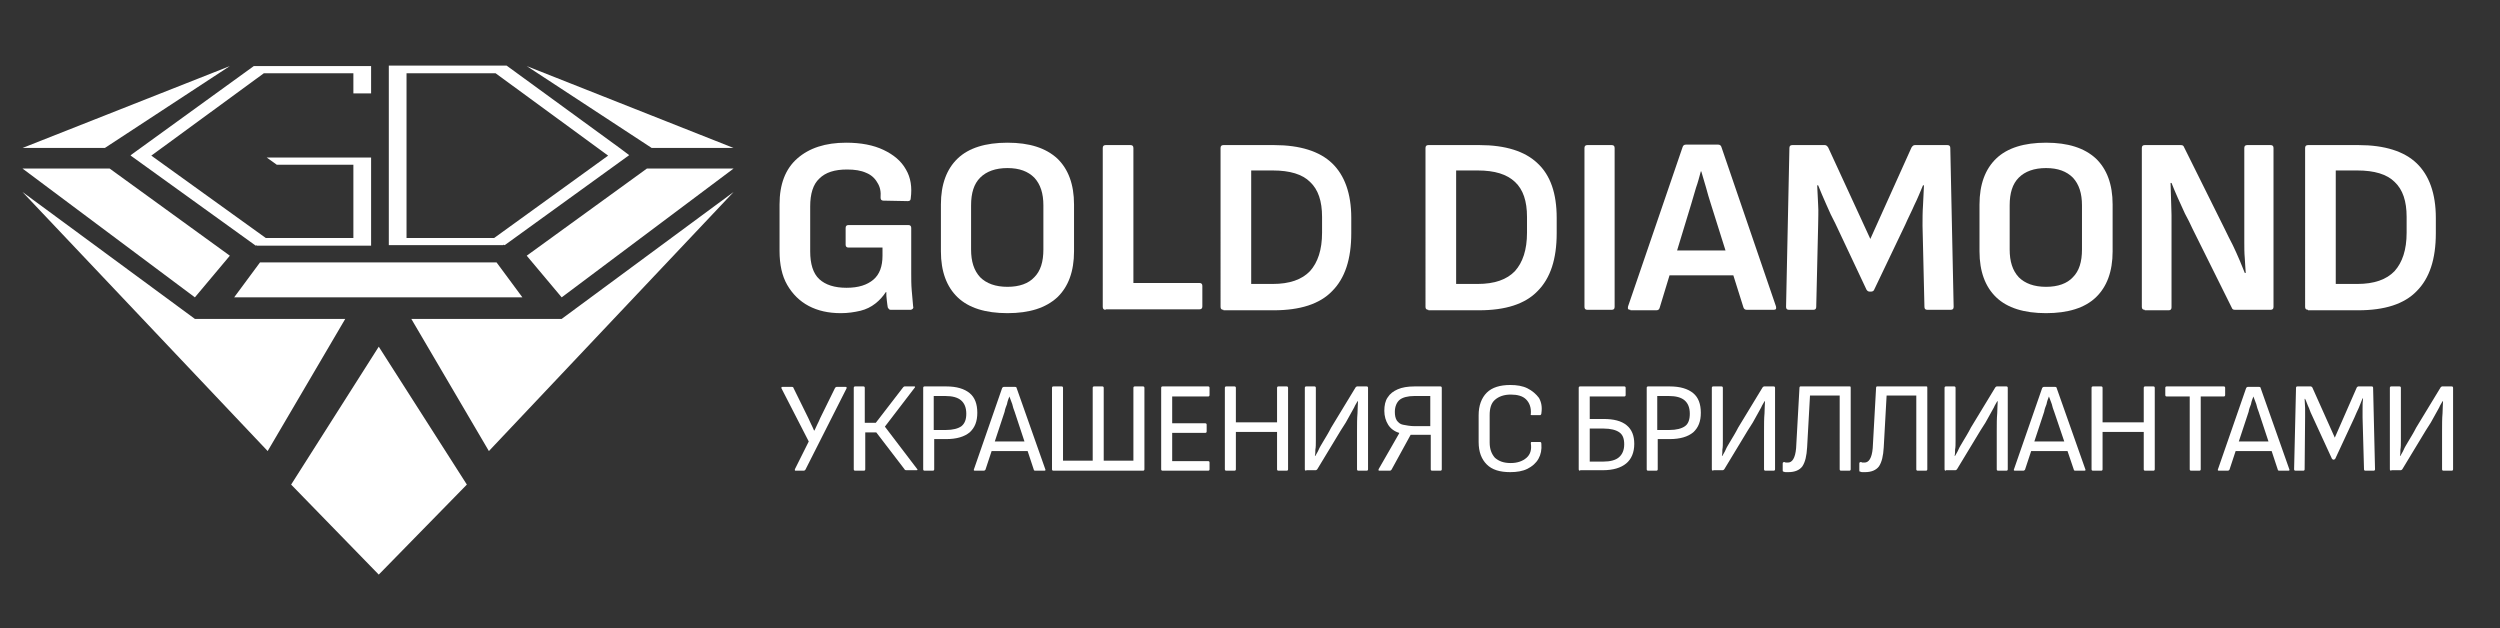 <?xml version="1.0" encoding="UTF-8"?> <svg xmlns="http://www.w3.org/2000/svg" xmlns:xlink="http://www.w3.org/1999/xlink" version="1.1" id="Слой_1" x="0px" y="0px" viewBox="0 0 522.1 131.2" style="enable-background:new 0 0 522.1 131.2;" xml:space="preserve"><rect x="0" y="0" width="522.1" height="131.2" fill="#333333" stroke="none"/> <style type="text/css"> .st0{display:none;} .st1{fill:#FFFFFF;} .st2{enable-background:new ;} </style> <g id="Layer_1" class="st0"> </g> <g> <polygon class="st1" points="97.5,101.2 79.1,120 60.8,101.2 79.1,72.4 "></polygon> <polygon class="st1" points="55.9,94.2 72.1,66.6 40.7,66.6 4.7,40.1 "></polygon> <polygon class="st1" points="4.7,35.2 40.7,62.1 48,53.4 22.9,35.2 "></polygon> <polygon class="st1" points="4.7,30.9 21.9,30.9 48,13.8 "></polygon> <polygon class="st1" points="102.1,94.2 85.9,66.6 117.3,66.6 153.2,40.1 "></polygon> <polygon class="st1" points="153.2,35.2 117.3,62.1 110,53.4 135.1,35.2 "></polygon> <polygon class="st1" points="153.2,30.9 136.1,30.9 110,13.8 "></polygon> <polygon class="st1" points="103.7,54.8 79.9,54.8 78.1,54.8 54.3,54.8 48.9,62.1 78.1,62.1 79.9,62.1 109.1,62.1 "></polygon> <g> <path class="st1" d="M131.4,32.4l-2-1.5l-23.6-17.2h-0.6h-3.6H84.9h-3.7l0,0v37.5l0,0h3.7h20.2v-0.1l0.3,0.1L131.4,32.4 L131.4,32.4L131.4,32.4z M103.2,49.7H84.9V15.3h18.6L127,32.5L103.2,49.7z"></path> <polygon class="st1" points="73.8,13.8 57.3,13.8 53.6,13.8 53,13.8 27.3,32.4 27.3,32.5 53.4,51.3 53.6,51.2 53.6,51.3 73.8,51.3 77.5,51.3 77.5,51.3 77.5,34.4 77.5,33.7 77.5,32.9 55.7,32.9 57.8,34.4 73.8,34.4 73.8,49.7 55.5,49.7 31.6,32.5 55.1,15.3 73.8,15.3 73.8,19.5 77.5,19.5 77.5,13.8 77.5,13.8 "></polygon> </g> </g> <g class="st2"> <path class="st1" d="M175.6,65.4c-2.6,0-4.8-0.5-6.7-1.5c-1.9-1-3.4-2.5-4.5-4.4c-1.1-1.9-1.6-4.3-1.6-7.1v-9.7 c0-4.2,1.2-7.4,3.7-9.6c2.5-2.2,5.9-3.3,10.2-3.3c3.1,0,5.7,0.5,7.8,1.5c2.1,1,3.7,2.3,4.7,4.1c1,1.7,1.3,3.7,1,6 c0,0.4-0.2,0.6-0.6,0.6l-5.1-0.1c-0.4,0-0.6-0.2-0.6-0.6c0.1-1.3-0.1-2.3-0.7-3.2c-0.5-0.9-1.3-1.6-2.3-2c-1.1-0.5-2.4-0.7-4-0.7 c-2.6,0-4.5,0.6-5.8,1.9c-1.3,1.2-1.9,3.2-1.9,5.8v9.4c0,2.6,0.6,4.6,1.9,5.8c1.3,1.2,3.2,1.8,5.7,1.8c2.5,0,4.3-0.6,5.6-1.7 c1.3-1.1,1.9-2.8,1.9-5v-1.7h-7.1c-0.4,0-0.6-0.2-0.6-0.6v-3.5c0-0.4,0.2-0.6,0.6-0.6h12.5c0.4,0,0.6,0.2,0.6,0.6V57 c0,1.2,0,2.4,0.1,3.6s0.2,2.4,0.3,3.4c0.1,0.2,0,0.4-0.1,0.5c-0.1,0.1-0.3,0.2-0.4,0.2h-4.1c-0.2,0-0.3,0-0.4-0.1 c-0.1-0.1-0.2-0.2-0.3-0.4c-0.1-0.4-0.1-0.9-0.2-1.5c-0.1-0.6-0.1-1.2-0.1-1.7H185c-0.6,0.9-1.3,1.7-2.2,2.4 c-0.9,0.7-1.9,1.2-3.1,1.5C178.4,65.2,177.1,65.4,175.6,65.4z"></path> <path class="st1" d="M210.4,65.4c-4.6,0-8.1-1.1-10.4-3.3c-2.3-2.2-3.5-5.4-3.5-9.6v-9.8c0-4.2,1.2-7.4,3.5-9.6 c2.3-2.2,5.8-3.3,10.4-3.3c4.6,0,8,1.1,10.4,3.3c2.3,2.2,3.5,5.4,3.5,9.6v9.8c0,4.2-1.2,7.4-3.5,9.6 C218.4,64.3,215,65.4,210.4,65.4z M210.4,59.9c2.5,0,4.4-0.7,5.6-2c1.3-1.3,1.9-3.2,1.9-5.8v-9.2c0-2.5-0.6-4.4-1.9-5.8 c-1.3-1.3-3.1-2-5.6-2c-2.5,0-4.4,0.7-5.7,2c-1.3,1.3-1.9,3.2-1.9,5.8v9.2c0,2.5,0.6,4.4,1.9,5.8C206,59.2,207.9,59.9,210.4,59.9z"></path> <path class="st1" d="M230.9,64.7c-0.4,0-0.6-0.2-0.6-0.6V30.9c0-0.4,0.2-0.6,0.6-0.6h5.2c0.4,0,0.6,0.2,0.6,0.6v28.2h13.8 c0.4,0,0.6,0.2,0.6,0.6v4.3c0,0.4-0.2,0.6-0.6,0.6H230.9z"></path> <path class="st1" d="M255.5,64.7c-0.4,0-0.6-0.2-0.6-0.6V30.9c0-0.4,0.2-0.6,0.6-0.6h10.6c5.4,0,9.5,1.3,12.1,3.8s4,6.3,4,11.4v3.2 c0,5.4-1.3,9.4-4,12.1c-2.6,2.7-6.7,4-12.2,4H255.5z M261.3,59.3h4.5c3.5,0,6.1-0.9,7.8-2.7c1.6-1.8,2.5-4.4,2.5-8v-3.3 c0-3.3-0.8-5.7-2.5-7.3c-1.6-1.6-4.2-2.4-7.8-2.4h-4.5V59.3z"></path> <path class="st1" d="M298.3,64.7c-0.4,0-0.6-0.2-0.6-0.6V30.9c0-0.4,0.2-0.6,0.6-0.6H309c5.4,0,9.5,1.3,12.1,3.8 c2.7,2.5,4,6.3,4,11.4v3.2c0,5.4-1.3,9.4-4,12.1c-2.6,2.7-6.7,4-12.2,4H298.3z M304.1,59.3h4.5c3.5,0,6.1-0.9,7.8-2.7 c1.6-1.8,2.5-4.4,2.5-8v-3.3c0-3.3-0.8-5.7-2.5-7.3s-4.2-2.4-7.8-2.4h-4.5V59.3z"></path> <path class="st1" d="M331.5,64.7c-0.4,0-0.6-0.2-0.6-0.6V30.9c0-0.4,0.2-0.6,0.6-0.6h5.1c0.4,0,0.6,0.2,0.6,0.6v33.2 c0,0.4-0.2,0.6-0.6,0.6H331.5z"></path> <path class="st1" d="M340.5,64.7c-0.5,0-0.6-0.2-0.5-0.7l11.4-33.3c0.1-0.3,0.3-0.5,0.7-0.5h6.7c0.4,0,0.6,0.2,0.7,0.5l11.4,33.3 c0.1,0.5,0,0.7-0.5,0.7h-5.6c-0.4,0-0.6-0.2-0.7-0.5l-6.8-21.6c-0.4-1.2-0.7-2.3-1-3.4c-0.3-1.1-0.7-2.3-1-3.4h-0.1 c-0.3,1.1-0.6,2.3-1,3.4c-0.3,1.1-0.7,2.3-1,3.4l-6.6,21.7c-0.1,0.4-0.4,0.5-0.7,0.5H340.5z M347.7,57.5l1.2-5.2h12.8l1.3,5.2 H347.7z"></path> <path class="st1" d="M373.6,64.7c-0.4,0-0.6-0.2-0.6-0.6l0.7-33.2c0-0.4,0.2-0.6,0.6-0.6h6.8c0.3,0,0.5,0.2,0.7,0.5l8.8,19.1 l8.6-19.1c0.2-0.3,0.4-0.5,0.7-0.5h6.8c0.4,0,0.6,0.2,0.6,0.6l0.7,33.2c0,0.4-0.2,0.6-0.6,0.6h-4.9c-0.4,0-0.6-0.2-0.6-0.6l-0.4-17 c0-1.4,0-2.8,0.1-4.2s0.1-2.8,0.2-4.2h-0.2c-0.6,1.4-1.1,2.7-1.8,4.1c-0.6,1.4-1.3,2.7-1.9,4.1l-6.5,13.6c-0.1,0.3-0.4,0.4-0.7,0.4 h-0.2c-0.3,0-0.5-0.1-0.7-0.4l-6.5-13.8c-0.7-1.3-1.3-2.6-1.9-4c-0.6-1.4-1.2-2.7-1.7-4h-0.2c0.1,1.3,0.1,2.7,0.2,4.1s0,2.8,0,4.2 l-0.4,17.1c0,0.4-0.2,0.6-0.6,0.6H373.6z"></path> <path class="st1" d="M427.3,65.4c-4.6,0-8.1-1.1-10.4-3.3c-2.3-2.2-3.5-5.4-3.5-9.6v-9.8c0-4.2,1.2-7.4,3.5-9.6 c2.3-2.2,5.8-3.3,10.4-3.3c4.6,0,8,1.1,10.4,3.3c2.3,2.2,3.5,5.4,3.5,9.6v9.8c0,4.2-1.2,7.4-3.5,9.6 C435.4,64.3,431.9,65.4,427.3,65.4z M427.3,59.9c2.5,0,4.4-0.7,5.6-2c1.3-1.3,1.9-3.2,1.9-5.8v-9.2c0-2.5-0.6-4.4-1.9-5.8 c-1.3-1.3-3.1-2-5.6-2c-2.5,0-4.4,0.7-5.7,2c-1.3,1.3-1.9,3.2-1.9,5.8v9.2c0,2.5,0.6,4.4,1.9,5.8C422.9,59.2,424.8,59.9,427.3,59.9 z"></path> <path class="st1" d="M447.9,64.7c-0.4,0-0.6-0.2-0.6-0.6V30.9c0-0.4,0.2-0.6,0.6-0.6h7.5c0.4,0,0.6,0.1,0.7,0.4l8.5,17.1 c0.6,1.2,1.1,2.3,1.7,3.4c0.5,1.1,1,2.1,1.4,3.1c0.4,1,0.8,1.9,1.1,2.7h0.2c-0.1-0.9-0.1-2-0.2-3.1s-0.1-2.2-0.1-3.3 c0-1.1,0-2.1,0-3V30.9c0-0.4,0.2-0.6,0.6-0.6h4.9c0.4,0,0.6,0.2,0.6,0.6v33.2c0,0.4-0.2,0.6-0.6,0.6h-7.4c-0.4,0-0.6-0.1-0.7-0.4 l-8.2-16.5c-0.5-1.1-1-2.1-1.6-3.2c-0.5-1.1-1-2.2-1.5-3.3c-0.5-1.1-0.9-2.1-1.3-3.1h-0.2c0,1.1,0.1,2.2,0.1,3.3 c0,1.1,0.1,2.2,0.1,3.4c0,1.1,0,2.2,0,3.4v15.9c0,0.4-0.2,0.6-0.6,0.6H447.9z"></path> <path class="st1" d="M482,64.7c-0.4,0-0.6-0.2-0.6-0.6V30.9c0-0.4,0.2-0.6,0.6-0.6h10.6c5.4,0,9.5,1.3,12.1,3.8s4,6.3,4,11.4v3.2 c0,5.4-1.3,9.4-4,12.1c-2.6,2.7-6.7,4-12.2,4H482z M487.8,59.3h4.5c3.5,0,6.1-0.9,7.8-2.7c1.6-1.8,2.5-4.4,2.5-8v-3.3 c0-3.3-0.8-5.7-2.5-7.3c-1.6-1.6-4.2-2.4-7.8-2.4h-4.5V59.3z"></path> </g> <g class="st2"> <path class="st1" d="M166.2,98.3c-0.1,0-0.2,0-0.2-0.1c0-0.1,0-0.1,0-0.2l2.9-5.8l-5.7-11.1c0-0.1,0-0.2,0-0.2 c0-0.1,0.1-0.1,0.2-0.1h2c0.2,0,0.3,0.1,0.3,0.2l3.1,6.3c0.2,0.4,0.4,0.9,0.6,1.3c0.2,0.4,0.4,0.8,0.6,1.3h0.1 c0.2-0.4,0.4-0.9,0.6-1.3s0.4-0.8,0.6-1.3l3.1-6.3c0.1-0.1,0.2-0.2,0.3-0.2h1.9c0.1,0,0.2,0,0.2,0.1c0,0.1,0,0.1,0,0.2l-8.6,17 c-0.1,0.1-0.2,0.2-0.3,0.2H166.2z"></path> <path class="st1" d="M178.6,98.3c-0.2,0-0.3-0.1-0.3-0.3V81c0-0.2,0.1-0.3,0.3-0.3h1.7c0.2,0,0.3,0.1,0.3,0.3v7.3h2.3l5.7-7.4 c0.1-0.1,0.2-0.2,0.3-0.2h2c0.1,0,0.2,0,0.2,0.1c0,0.1,0,0.1-0.1,0.2l-6.2,8.1l6.7,8.8c0.1,0.1,0.1,0.1,0.1,0.2 c0,0.1-0.1,0.1-0.2,0.1h-2.2c-0.1,0-0.3-0.1-0.3-0.2l-5.9-7.7h-2.3V98c0,0.2-0.1,0.3-0.3,0.3H178.6z"></path> <path class="st1" d="M193.1,98.3c-0.2,0-0.3-0.1-0.3-0.3V81c0-0.2,0.1-0.3,0.3-0.3h4.5c2.2,0,3.8,0.5,4.9,1.4 c1.1,0.9,1.6,2.3,1.6,4.1c0,1.8-0.5,3.1-1.6,4.1c-1.1,0.9-2.7,1.4-4.9,1.4h-2.5V98c0,0.2-0.1,0.3-0.3,0.3H193.1z M195.1,89.8h2.4 c1.5,0,2.6-0.3,3.3-0.8c0.7-0.6,1-1.4,1-2.6c0-1.3-0.4-2.2-1.1-2.8c-0.7-0.6-1.8-0.9-3.3-0.9h-2.4V89.8z"></path> <path class="st1" d="M203.6,98.3c-0.2,0-0.3-0.1-0.2-0.3l5.9-17c0.1-0.1,0.2-0.2,0.3-0.2h2.4c0.2,0,0.3,0.1,0.3,0.2l6,17 c0.1,0.2,0,0.3-0.2,0.3h-1.9c-0.2,0-0.3-0.1-0.3-0.2l-4-12.1c-0.2-0.5-0.4-1.1-0.5-1.6c-0.2-0.5-0.4-1.1-0.6-1.6h0 c-0.2,0.5-0.4,1-0.5,1.6c-0.2,0.5-0.4,1-0.5,1.6l-4,12.1c-0.1,0.1-0.2,0.2-0.3,0.2H203.6z M206.6,94.2l0.6-2h7.3l0.6,2H206.6z"></path> <path class="st1" d="M220,98.3c-0.2,0-0.3-0.1-0.3-0.3V81c0-0.2,0.1-0.3,0.3-0.3h1.7c0.2,0,0.3,0.1,0.3,0.3v15.2h6.2V81 c0-0.2,0.1-0.3,0.3-0.3h1.7c0.2,0,0.3,0.1,0.3,0.3v15.2h6.2V81c0-0.2,0.1-0.3,0.3-0.3h1.7c0.2,0,0.3,0.1,0.3,0.3v17 c0,0.2-0.1,0.3-0.3,0.3H220z"></path> <path class="st1" d="M242.8,98.3c-0.2,0-0.3-0.1-0.3-0.3V81c0-0.2,0.1-0.3,0.3-0.3h9.5c0.2,0,0.3,0.1,0.3,0.3v1.5 c0,0.2-0.1,0.3-0.3,0.3h-7.5v5.6h6.9c0.2,0,0.3,0.1,0.3,0.3v1.4c0,0.2-0.1,0.3-0.3,0.3h-6.9v5.9h7.5c0.2,0,0.3,0.1,0.3,0.3V98 c0,0.2-0.1,0.3-0.3,0.3H242.8z"></path> <path class="st1" d="M256.1,98.3c-0.2,0-0.3-0.1-0.3-0.3V81c0-0.2,0.1-0.3,0.3-0.3h1.7c0.2,0,0.3,0.1,0.3,0.3v7.2h8.6V81 c0-0.2,0.1-0.3,0.3-0.3h1.7c0.2,0,0.3,0.1,0.3,0.3v17c0,0.2-0.1,0.3-0.3,0.3H267c-0.2,0-0.3-0.1-0.3-0.3v-7.8h-8.6V98 c0,0.2-0.1,0.3-0.3,0.3H256.1z"></path> <path class="st1" d="M272.8,98.3c-0.2,0-0.3-0.1-0.3-0.3V81c0-0.2,0.1-0.3,0.3-0.3h1.7c0.2,0,0.3,0.1,0.3,0.3v8.4c0,1.1,0,2,0,2.7 c0,0.7,0,1.3-0.1,1.8c0,0.5,0,0.9-0.1,1.3h0.1c0.2-0.4,0.5-0.8,0.7-1.3s0.6-1.1,1-1.8c0.4-0.7,1-1.6,1.6-2.8l5.1-8.4 c0.1-0.1,0.2-0.2,0.3-0.2h2c0.2,0,0.3,0.1,0.3,0.3v17c0,0.2-0.1,0.3-0.3,0.3h-1.7c-0.2,0-0.3-0.1-0.3-0.3v-8c0-1.4,0-2.6,0.1-3.7 c0-1.1,0.1-1.9,0.1-2.5h-0.1c-0.2,0.4-0.5,0.8-0.7,1.3c-0.3,0.5-0.6,1.1-1,1.8c-0.4,0.8-1,1.8-1.8,3l-4.9,8.1 c-0.1,0.1-0.2,0.2-0.3,0.2H272.8z"></path> <path class="st1" d="M288.1,98.3c-0.1,0-0.2,0-0.2-0.1s0-0.1,0-0.2l2.7-4.7c0.3-0.5,0.5-0.9,0.8-1.4c0.3-0.5,0.5-0.9,0.8-1.4v-0.1 c-1-0.3-1.8-0.9-2.3-1.7c-0.5-0.8-0.8-1.8-0.8-2.9c0-1.1,0.2-2.1,0.7-2.8c0.5-0.8,1.2-1.3,2.1-1.7c0.9-0.4,2.1-0.6,3.5-0.6h5.4 c0.2,0,0.3,0.1,0.3,0.3v17c0,0.2-0.1,0.3-0.3,0.3h-1.7c-0.2,0-0.3-0.1-0.3-0.3v-7.2h-4.2l-4,7.3c-0.1,0.1-0.2,0.2-0.3,0.2H288.1z M295.5,89h3.2v-6.3h-3.3c-1.4,0-2.5,0.3-3.1,0.8c-0.6,0.5-1,1.4-1,2.5c0,0.7,0.1,1.3,0.4,1.8c0.3,0.4,0.7,0.8,1.3,0.9 S294.4,89,295.5,89z"></path> <path class="st1" d="M315.4,98.6c-2.2,0-3.8-0.5-4.9-1.6c-1.1-1.1-1.7-2.6-1.7-4.7v-5.6c0-2,0.6-3.6,1.7-4.7s2.8-1.6,4.9-1.6 c1.4,0,2.6,0.2,3.6,0.7c1,0.5,1.8,1.2,2.4,2c0.5,0.9,0.7,1.9,0.5,3.2c0,0.1,0,0.2-0.1,0.3s-0.1,0.1-0.2,0.1h-1.7 c-0.2,0-0.3-0.1-0.2-0.3c0.1-1.3-0.3-2.3-1-3c-0.7-0.7-1.8-1-3.2-1c-1.4,0-2.5,0.4-3.3,1.1c-0.8,0.7-1.1,1.8-1.1,3.2v5.7 c0,1.4,0.4,2.4,1.1,3.2c0.8,0.7,1.8,1.1,3.3,1.1c1.4,0,2.5-0.4,3.3-1.1c0.8-0.7,1.1-1.7,0.9-3c0-0.2,0-0.3,0.2-0.3h1.7 c0.2,0,0.3,0.1,0.3,0.4c0.1,1.2-0.1,2.2-0.6,3.1c-0.5,0.9-1.3,1.6-2.3,2.1S316.8,98.6,315.4,98.6z"></path> <path class="st1" d="M330,98.3c-0.2,0-0.3-0.1-0.3-0.3V81c0-0.2,0.1-0.3,0.3-0.3h9.2c0.2,0,0.3,0.1,0.3,0.3v1.5 c0,0.2-0.1,0.3-0.3,0.3H332v4.7h2.9c2.1,0,3.7,0.4,4.8,1.3c1.1,0.9,1.6,2.2,1.6,3.9c0,1.8-0.6,3.2-1.7,4.1 c-1.1,0.9-2.7,1.4-4.9,1.4H330z M332,96.4h2.8c1.5,0,2.6-0.3,3.3-0.9c0.7-0.6,1.1-1.5,1.1-2.7c0-1.2-0.3-2-1-2.5 c-0.7-0.5-1.8-0.8-3.3-0.8H332V96.4z"></path> <path class="st1" d="M344.2,98.3c-0.2,0-0.3-0.1-0.3-0.3V81c0-0.2,0.1-0.3,0.3-0.3h4.5c2.2,0,3.8,0.5,4.9,1.4 c1.1,0.9,1.6,2.3,1.6,4.1c0,1.8-0.5,3.1-1.6,4.1c-1.1,0.9-2.7,1.4-4.9,1.4h-2.5V98c0,0.2-0.1,0.3-0.3,0.3H344.2z M346.2,89.8h2.4 c1.5,0,2.6-0.3,3.3-0.8s1-1.4,1-2.6c0-1.3-0.4-2.2-1.1-2.8c-0.7-0.6-1.8-0.9-3.3-0.9h-2.4V89.8z"></path> <path class="st1" d="M357.8,98.3c-0.2,0-0.3-0.1-0.3-0.3V81c0-0.2,0.1-0.3,0.3-0.3h1.7c0.2,0,0.3,0.1,0.3,0.3v8.4c0,1.1,0,2,0,2.7 c0,0.7,0,1.3-0.1,1.8c0,0.5,0,0.9-0.1,1.3h0.1c0.2-0.4,0.5-0.8,0.7-1.3s0.6-1.1,1-1.8c0.4-0.7,1-1.6,1.6-2.8l5.1-8.4 c0.1-0.1,0.2-0.2,0.3-0.2h2c0.2,0,0.3,0.1,0.3,0.3v17c0,0.2-0.1,0.3-0.3,0.3h-1.7c-0.2,0-0.3-0.1-0.3-0.3v-8c0-1.4,0-2.6,0.1-3.7 c0-1.1,0.1-1.9,0.1-2.5h-0.1c-0.2,0.4-0.5,0.8-0.7,1.3c-0.3,0.5-0.6,1.1-1,1.8c-0.4,0.8-1,1.8-1.8,3l-4.9,8.1 c-0.1,0.1-0.2,0.2-0.3,0.2H357.8z"></path> <path class="st1" d="M373.5,98.6c-0.2,0-0.3,0-0.5,0c-0.2,0-0.3,0-0.5-0.1c-0.2,0-0.2-0.1-0.2-0.3v-1.4c0-0.2,0.1-0.3,0.3-0.3 c0.1,0,0.2,0,0.3,0.1c0.1,0,0.3,0,0.5,0c0.4,0,0.8-0.2,1.1-0.7c0.3-0.5,0.5-1.2,0.6-2.3l0.7-12.6c0-0.2,0.1-0.3,0.2-0.3h10.3 c0.2,0,0.2,0.1,0.2,0.3v17c0,0.2-0.1,0.3-0.3,0.3h-1.7c-0.2,0-0.3-0.1-0.3-0.3V82.6H378l-0.6,10.8c-0.1,1.8-0.4,3.1-1,4 C375.8,98.2,374.8,98.6,373.5,98.6z"></path> <path class="st1" d="M389.5,98.6c-0.2,0-0.3,0-0.5,0c-0.2,0-0.3,0-0.5-0.1c-0.2,0-0.2-0.1-0.2-0.3v-1.4c0-0.2,0.1-0.3,0.3-0.3 c0.1,0,0.2,0,0.3,0.1c0.1,0,0.3,0,0.5,0c0.4,0,0.8-0.2,1.1-0.7c0.3-0.5,0.5-1.2,0.6-2.3l0.7-12.6c0-0.2,0.1-0.3,0.2-0.3h10.3 c0.2,0,0.2,0.1,0.2,0.3v17c0,0.2-0.1,0.3-0.3,0.3h-1.7c-0.2,0-0.3-0.1-0.3-0.3V82.6H394l-0.6,10.8c-0.1,1.8-0.4,3.1-1,4 C391.8,98.2,390.8,98.6,389.5,98.6z"></path> <path class="st1" d="M406.4,98.3c-0.2,0-0.3-0.1-0.3-0.3V81c0-0.2,0.1-0.3,0.3-0.3h1.7c0.2,0,0.3,0.1,0.3,0.3v8.4c0,1.1,0,2,0,2.7 c0,0.7,0,1.3-0.1,1.8c0,0.5,0,0.9-0.1,1.3h0.1c0.2-0.4,0.5-0.8,0.7-1.3s0.6-1.1,1-1.8c0.4-0.7,1-1.6,1.6-2.8l5.1-8.4 c0.1-0.1,0.2-0.2,0.3-0.2h2c0.2,0,0.3,0.1,0.3,0.3v17c0,0.2-0.1,0.3-0.3,0.3h-1.7c-0.2,0-0.3-0.1-0.3-0.3v-8c0-1.4,0-2.6,0.1-3.7 c0-1.1,0.1-1.9,0.1-2.5h-0.1c-0.2,0.4-0.5,0.8-0.7,1.3c-0.3,0.5-0.6,1.1-1,1.8c-0.4,0.8-1,1.8-1.8,3l-4.9,8.1 c-0.1,0.1-0.2,0.2-0.3,0.2H406.4z"></path> <path class="st1" d="M420.8,98.3c-0.2,0-0.3-0.1-0.2-0.3l5.9-17c0.1-0.1,0.2-0.2,0.3-0.2h2.4c0.2,0,0.3,0.1,0.3,0.2l6,17 c0.1,0.2,0,0.3-0.2,0.3h-1.9c-0.2,0-0.3-0.1-0.3-0.2L429,86c-0.2-0.5-0.4-1.1-0.5-1.6c-0.2-0.5-0.4-1.1-0.6-1.6h0 c-0.2,0.5-0.4,1-0.5,1.6c-0.2,0.5-0.4,1-0.5,1.6l-4,12.1c-0.1,0.1-0.2,0.2-0.3,0.2H420.8z M423.7,94.2l0.6-2h7.3l0.6,2H423.7z"></path> <path class="st1" d="M437.1,98.3c-0.2,0-0.3-0.1-0.3-0.3V81c0-0.2,0.1-0.3,0.3-0.3h1.7c0.2,0,0.3,0.1,0.3,0.3v7.2h8.6V81 c0-0.2,0.1-0.3,0.3-0.3h1.7c0.2,0,0.3,0.1,0.3,0.3v17c0,0.2-0.1,0.3-0.3,0.3H448c-0.2,0-0.3-0.1-0.3-0.3v-7.8h-8.6V98 c0,0.2-0.1,0.3-0.3,0.3H437.1z"></path> <path class="st1" d="M457.6,98.3c-0.2,0-0.3-0.1-0.3-0.3V82.8h-4.8c-0.2,0-0.3-0.1-0.3-0.3V81c0-0.2,0.1-0.3,0.3-0.3h11.9 c0.2,0,0.3,0.1,0.3,0.3v1.5c0,0.2-0.1,0.3-0.3,0.3h-4.8V98c0,0.2-0.1,0.3-0.3,0.3H457.6z"></path> <path class="st1" d="M463.4,98.3c-0.2,0-0.3-0.1-0.2-0.3l5.9-17c0.1-0.1,0.2-0.2,0.3-0.2h2.4c0.2,0,0.3,0.1,0.3,0.2l6,17 c0.1,0.2,0,0.3-0.2,0.3h-1.9c-0.2,0-0.3-0.1-0.3-0.2l-4-12.1c-0.2-0.5-0.4-1.1-0.5-1.6c-0.2-0.5-0.4-1.1-0.6-1.6h0 c-0.2,0.5-0.4,1-0.5,1.6c-0.2,0.5-0.4,1-0.5,1.6l-4,12.1c-0.1,0.1-0.2,0.2-0.3,0.2H463.4z M466.4,94.2l0.6-2h7.3l0.6,2H466.4z"></path> <path class="st1" d="M479.4,98.3c-0.2,0-0.3-0.1-0.3-0.3l0.4-17c0-0.2,0.1-0.3,0.3-0.3h2.8c0.1,0,0.2,0.1,0.3,0.2l4.7,10.5 l4.6-10.5c0.1-0.1,0.2-0.2,0.3-0.2h2.8c0.2,0,0.3,0.1,0.3,0.3l0.4,17c0,0.2-0.1,0.3-0.3,0.3H494c-0.2,0-0.3-0.1-0.3-0.3l-0.3-10.8 c0-0.7,0-1.3,0-2c0-0.6,0-1.3,0.1-2h-0.1c-0.3,0.7-0.5,1.3-0.8,2c-0.3,0.6-0.6,1.3-0.9,2l-4,8.6c-0.1,0.1-0.2,0.2-0.3,0.2h-0.1 c-0.1,0-0.2-0.1-0.3-0.2l-4-8.7c-0.3-0.6-0.6-1.3-0.8-1.9c-0.3-0.6-0.5-1.3-0.8-1.9h-0.1c0,0.6,0.1,1.3,0.1,1.9c0,0.6,0,1.3,0,1.9 L481.3,98c0,0.2-0.1,0.3-0.3,0.3H479.4z"></path> <path class="st1" d="M499.4,98.3c-0.2,0-0.3-0.1-0.3-0.3V81c0-0.2,0.1-0.3,0.3-0.3h1.7c0.2,0,0.3,0.1,0.3,0.3v8.4c0,1.1,0,2,0,2.7 c0,0.7,0,1.3-0.1,1.8c0,0.5,0,0.9-0.1,1.3h0.1c0.2-0.4,0.5-0.8,0.7-1.3s0.6-1.1,1-1.8c0.4-0.7,1-1.6,1.6-2.8l5.1-8.4 c0.1-0.1,0.2-0.2,0.3-0.2h2c0.2,0,0.3,0.1,0.3,0.3v17c0,0.2-0.1,0.3-0.3,0.3h-1.7c-0.2,0-0.3-0.1-0.3-0.3v-8c0-1.4,0-2.6,0.1-3.7 c0-1.1,0.1-1.9,0.1-2.5h-0.1c-0.2,0.4-0.5,0.8-0.7,1.3c-0.3,0.5-0.6,1.1-1,1.8c-0.4,0.8-1,1.8-1.8,3l-4.9,8.1 c-0.1,0.1-0.2,0.2-0.3,0.2H499.4z"></path> </g> </svg> 